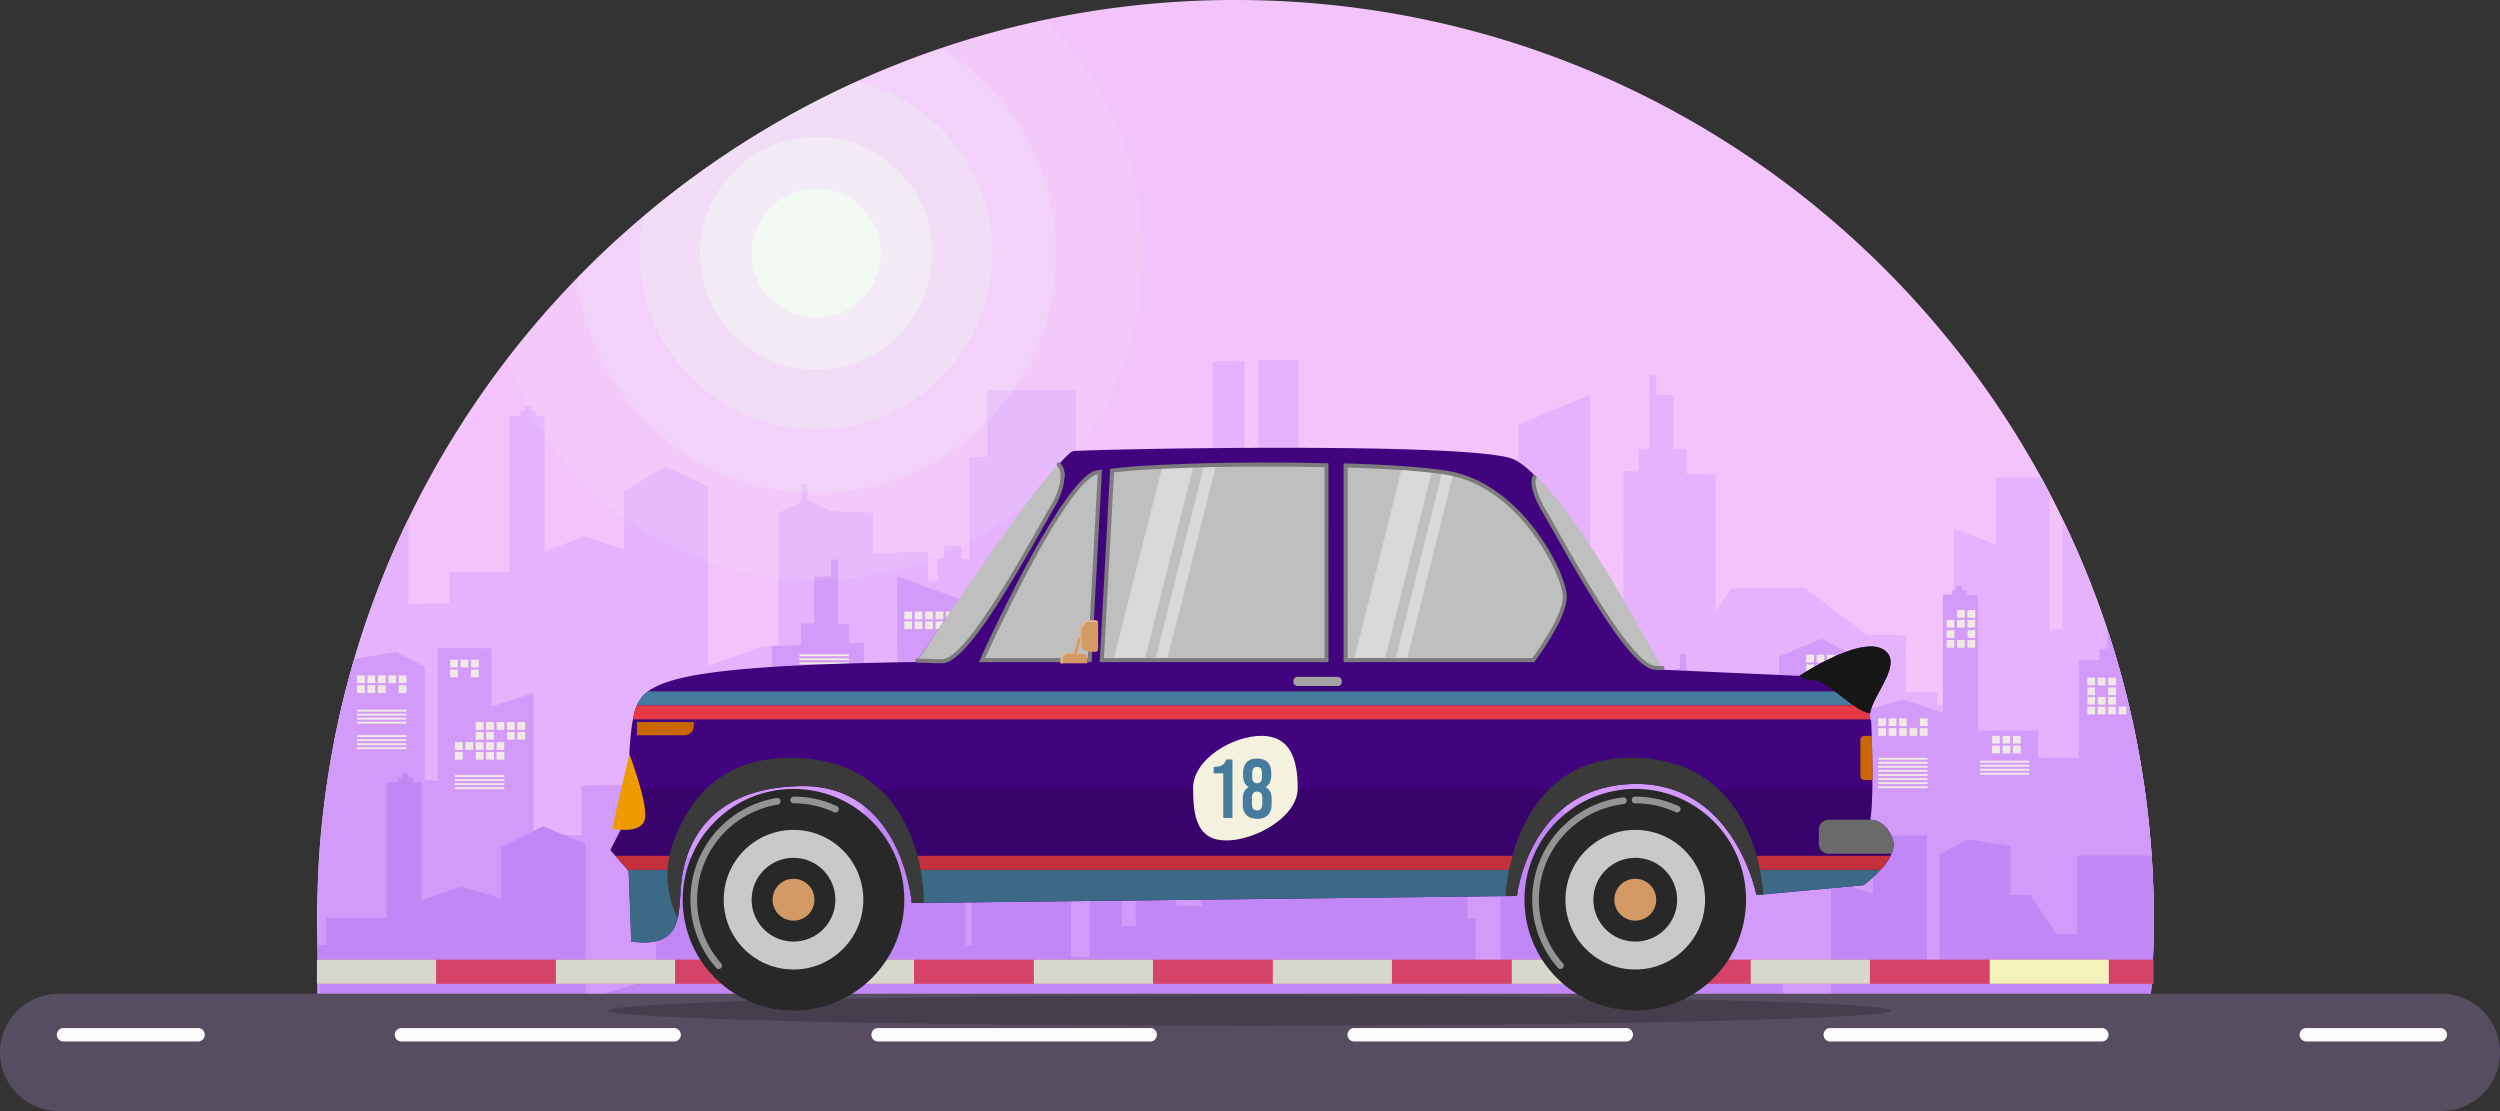 <svg xmlns="http://www.w3.org/2000/svg" viewBox="0 0 2153.93 957.2"><rect x="0" y="0" width="2153.93" height="957.2" fill="#333333" stroke="none"/><defs><style>.cls-1{fill:#f3c4fb;}.cls-2{fill:#e5b3fe;}.cls-3{fill:#d29bf9;}.cls-4{fill:#c187f4;}.cls-5{fill:#f2e9e4;}.cls-10,.cls-6,.cls-7,.cls-8,.cls-9{fill:#f2f9f3;}.cls-24,.cls-6{opacity:0.1;}.cls-16,.cls-7{opacity:0.2;}.cls-8{opacity:0.3;}.cls-9{opacity:0.5;}.cls-11{fill:#d6436a;}.cls-12{fill:#d8d7cb;}.cls-13{fill:#f4f1bb;}.cls-14{fill:#574d60;}.cls-15{fill:#fcfcfc;}.cls-17{fill:#42047e;}.cls-18{fill:#b6c5dd;}.cls-19{fill:#939393;}.cls-20{fill:#282828;}.cls-21{fill:#c9c9c9;}.cls-22{fill:#d39a66;}.cls-23{fill:#ca6702;}.cls-24{fill:#050505;}.cls-25{fill:#a3a3a3;}.cls-26{fill:#457b9d;}.cls-27{fill:#e63946;}.cls-28{fill:#7c7c7c;}.cls-29{opacity:0.15;}.cls-30{fill:#ee9b00;}.cls-31{fill:#3a3a3a;}.cls-32{fill:#bfbfbf;}.cls-33{opacity:0.4;}.cls-34{fill:#fff;}.cls-35{fill:#e8bb95;}.cls-36{fill:#161616;}.cls-37{fill:#f4f1de;}</style></defs><g id="Слой_2" data-name="Слой 2"><g id="Layer_7" data-name="Layer 7"><path class="cls-1" d="M1855.61,791.2c0,2.38,0,4.74,0,7.12,0,1.62,0,3.25-.07,4.87,0,1.09,0,2.18,0,3.27v.23c-.06,3.35-.15,6.71-.26,10.06,0,1.52-.1,3-.16,4.55,0,.41,0,.81,0,1.22-.09,2.07-.17,4.13-.27,6.18-.07,1.65-.15,3.28-.24,4.92q-.18,3.4-.39,6.79c0,.11,0,.23,0,.34-.13,2-.25,4-.39,6,0,.58-.08,1.16-.13,1.74-.12,1.71-.24,3.43-.38,5.14-.15,2-.33,4-.5,6-.12,1.36-.23,2.74-.36,4.11-.09,1-.19,2-.28,2.93-.12,1.34-.26,2.68-.39,4l-.09,1s0,.1,0,.15q-3.94,39-11.61,76.77H288.85q-7.1-35.18-11-71.4-1.6-14.73-2.65-29.61c-.1-1.54-.21-3.07-.31-4.61q-.87-13.32-1.28-26.78l-.06-1.9c-.11-3.49-.18-7-.24-10.49q-.1-6.3-.1-12.64,0-17.9.79-35.63c0-1.23.11-2.47.17-3.7a794.18,794.18,0,0,1,14.17-115.45q3.57-18,7.92-35.6,4.13-16.67,8.94-33.05A792.16,792.16,0,0,1,497.7,239.07q27.23-28,57.13-53.15a791,791,0,0,1,183-115.61q35.43-16.08,72.65-28.7A784.11,784.11,0,0,1,900.41,17a794.47,794.47,0,0,1,164-17c282.42,0,530.28,148,670.28,370.59q12.52,19.92,23.88,40.62,3.83,7,7.52,14Q1771.7,436,1777,447a784.81,784.81,0,0,1,38.61,95.19q6.15,18.5,11.38,37.41h0a788.61,788.61,0,0,1,26.8,157.52q1.38,20.29,1.71,40.86Q1855.61,784.57,1855.61,791.2Z"/><path class="cls-2" d="M1855.5,778l-1564.07-7.4c-.13-1.54-.27-3.08-.39-4.62-.09-1.12-.19-2.25-.28-3.37-.13-1.58-.24-3.17-.36-4.73-.17-2.33-.35-4.63-.5-7-.14-2-.26-3.95-.38-5.92,0-.66-.08-1.33-.13-2-.14-2.31-.26-4.61-.39-6.94,0-.12,0-.26,0-.39q-.21-3.9-.39-7.81c-.09-1.89-.17-3.76-.24-5.66-.1-2.36-.18-4.73-.27-7.11,0-.47,0-.93,0-1.41-.06-1.75-.12-3.48-.16-5.23q-.17-5.79-.26-11.58v-.26c0-1.26-.05-2.51-.05-3.76,0-1.87-.05-3.74-.07-5.61,0-2.74,0-5.45,0-8.19q0-21.42.85-42.61,3.57-18,7.92-35.6,4.13-16.67,8.94-33.05A784.87,784.87,0,0,1,352,446.64V520l34.93-.12V492.93h52V358.42h9.51v-4.65h4v-4.1H458v4.1h3.57v4.37h7.6V475.31L503.34,462l34.22,11.48v-50.3l36.11-21.33,36.6,17.5v154.2l46.45-16.27L671,556.09V441.67s19.61-8.81,19.61-9.94V416.66l5,.82V430.9l20.56,9.54,36.09,1.23v34.87l47.42-1.23v25.83l8.2-.41V481.45l5.35-.82V470l15.09-.14V482l6.77-.41v-87.9h15.68V336.26l76.52.05V469.7l10.45,7.1v43.07h5.18V439.69h85.85v91.8l15.91.54V311.12h27.56V500.86h12.12V310h34.45V480.91h22.34V473.8h13.07V448.72h13.31l31.84-14,34.45,14h25V464l22.58-11.22,26.61,11.49V366.08l62-26V494h7.13v59.06L1383.5,537l15.2-.81V405.72l13.07.55V387.12H1421V323.43H1427V340.1l14.73.27v46.49l11.41-.28v21.6l25,.82V526.56l13.78-19.68,63-.54,53.41,40.46,33.74.54v49.22h27.09v10.75h14.26V455.48l36.12,13.67V411.31l39-.1q3.83,7,7.52,14V543l10.93-1.64V447a784.81,784.81,0,0,1,38.61,95.19q6.15,18.5,11.38,37.41h0a788.61,788.61,0,0,1,26.8,157.52Q1855.17,757.41,1855.5,778Z"/><path class="cls-3" d="M1855.61,791.2c0,2.38,0,4.74,0,7.12,0,1.62,0,3.25-.07,4.87,0,1.09,0,2.18,0,3.27v.23c-.06,3.35-.15,6.71-.26,10.06,0,1.52-.1,3-.16,4.55,0,.41,0,.81,0,1.22-.09,2.07-.17,4.13-.27,6.18-.07,1.65-.15,3.28-.24,4.92q-.18,3.4-.39,6.79c0,.11,0,.23,0,.34-.13,2-.25,4-.39,6,0,.58-.08,1.16-.13,1.74-.12,1.71-.24,3.43-.38,5.14-.15,2-.33,4-.5,6-.12,1.36-.23,2.74-.36,4.11-.09,1-.19,2-.28,2.93-.12,1.34-.26,2.68-.39,4L277.83,877.23l-4.64,0,.4-61,.39-60.66c0-1.23.11-2.47.17-3.7a791.56,791.56,0,0,1,22.09-151q4.13-16.67,8.94-33.05l36.19-6.19,24.71,13v96.95L377,673V558.42l46.57.1v50.27l36.12-11.88v132H474v-9.35h27.09V676.75l33.74-.47,53.41-35.17,63,.47L665,658.69V556.51l25-.71V537l11.41.24v-40.4l14.73-.24V482.14H722V537.5h9.27v16.64l13.07-.48V667l15.2.71,6.42,14V630.41h7.13V496.63l62,22.58v85.3l26.61-10,22.58,9.75V591h24.95l34.45-12.18L975.58,591h13.31v21.8H1002V619h22.34V470.49h34.45V636.35h12.12V471.44h27.56v192l15.91-.47V583.19h85.85v69.68h5.18V615.44l10.45-6.17V493.34l76.52,0v49.92H1308V619.6l6.77.36V609.38l15.09.12v9.27l5.35.71v16.76l8.2.35V614.14l47.42,1.07v-30.3l36.09-1.07,20.56-8.29V563.88l5-.71v13.1c0,1,19.61,8.64,19.61,8.64v99.44l14.26,1.07,46.45,14.14v-134l36.6-15.21,36.11,18.54v43.72l34.22-10L1674,614.14V512.31h7.6v-3.8h3.57V505h5.46v3.56h4v4h9.51V629.46h52v23.41l34.93.11V568.74h17.82v-9.85h6.68V542.17q6.15,18.5,11.38,37.41h0A791.53,791.53,0,0,1,1855.61,791.2Z"/><path class="cls-4" d="M1855.61,791.2c0,2.38,0,4.74,0,7.12,0,1.62,0,3.25-.07,4.87,0,1.09,0,2.18,0,3.27v.23c-.06,3.35-.15,6.71-.26,10.06,0,1.52-.1,3-.16,4.55,0,.41,0,.81,0,1.22-.09,2.07-.17,4.13-.27,6.18-.07,1.65-.15,3.28-.24,4.92q-.18,3.4-.39,6.79c0,.11,0,.23,0,.34-.13,2-.25,4-.39,6,0,.58-.08,1.16-.13,1.74-.12,1.71-.24,3.43-.38,5.14-.15,2-.33,4-.5,6-.12,1.36-.23,2.74-.36,4.11-.09,1-.19,2-.28,2.93-.12,1.34-.26,2.68-.39,4l-.09,1s0,.1,0,.15l-73.5,17.8-46-11.8v70.77H288.85q-7.1-35.18-11-71.4-1.6-14.73-2.65-29.61c-.1-1.54-.21-3.07-.31-4.61q-.87-13.32-1.28-26.78l-.06-1.9,7.53,0V790.9h52V674h9.51v-4h4v-3.56h5.46V670h3.57v3.8h7.6V775.58l34.22-11.53,34.22,10V730.31l36.11-18.54L504.43,727V861l46.45-14.14,14.26-1.07V746.35s19.61-7.66,19.61-8.64v-13.1l5,.71V737l20.56,8.29,36.09,1.07v30.3l47.42-1.07V798l8.2-.35V780.92l5.35-.71v-9.27l15.09-.12V781.4l6.77-.36V704.65H744.9V654.73l76.52,0V770.71l10.45,6.17v37.43h5.18V744.63H922.9v79.78l15.91.47v-192h27.56V797.79h12.12V631.93h34.45V780.45h22.34v-6.18h13.07v-21.8h13.31l31.84-12.18L1128,752.47h25v13.25l22.58-9.75,26.61,10v-85.3l62-22.58V791.85h7.13v51.33l6.42-14,15.2-.71V715.1l13.07.48V698.94h9.27V643.58h5.94v14.49l14.73.24v40.4l11.41-.24v18.77l25,.71V820.13L1386,803l63-.47,53.41,35.17,33.74.47V881h27.09v9.35h14.26v-132l36.12,11.88V720l46.57-.1V834.39l10.93-1.43V736l24.71-13,36.19,6.19v41.94h17l23,33.68h17.58V737.11h64.11Q1855.61,763.92,1855.61,791.2Z"/><rect class="cls-5" x="1798.42" y="583.82" width="6.65" height="6.65"/><rect class="cls-5" x="1807.39" y="583.82" width="6.65" height="6.65"/><rect class="cls-5" x="1816.36" y="583.82" width="6.65" height="6.65"/><rect class="cls-5" x="1798.42" y="592.26" width="6.65" height="6.65"/><rect class="cls-5" x="1816.36" y="592.26" width="6.65" height="6.65"/><rect class="cls-5" x="1686.14" y="525.62" width="6.65" height="6.65"/><rect class="cls-5" x="1695.11" y="525.62" width="6.65" height="6.65"/><rect class="cls-5" x="1677.17" y="534.06" width="6.65" height="6.65"/><rect class="cls-5" x="1686.14" y="534.06" width="6.65" height="6.65"/><rect class="cls-5" x="1695.11" y="534.06" width="6.65" height="6.65"/><rect class="cls-5" x="307.63" y="581.94" width="6.65" height="6.65"/><rect class="cls-5" x="316.6" y="581.94" width="6.65" height="6.65"/><rect class="cls-5" x="325.57" y="581.94" width="6.65" height="6.65"/><rect class="cls-5" x="334.54" y="581.94" width="6.65" height="6.65"/><rect class="cls-5" x="343.51" y="581.94" width="6.65" height="6.65"/><rect class="cls-5" x="307.63" y="590.37" width="6.65" height="6.65"/><rect class="cls-5" x="316.6" y="590.37" width="6.65" height="6.65"/><rect class="cls-5" x="325.57" y="590.37" width="6.65" height="6.65"/><rect class="cls-5" x="343.51" y="590.37" width="6.65" height="6.65"/><rect class="cls-5" x="387.88" y="568.39" width="6.65" height="6.65"/><rect class="cls-5" x="396.85" y="568.39" width="6.65" height="6.65"/><rect class="cls-5" x="405.82" y="568.39" width="6.65" height="6.65"/><rect class="cls-5" x="387.88" y="576.83" width="6.65" height="6.65"/><rect class="cls-5" x="405.82" y="576.83" width="6.65" height="6.65"/><rect class="cls-5" x="409.92" y="622.14" width="6.65" height="6.65"/><rect class="cls-5" x="418.89" y="622.14" width="6.65" height="6.65"/><rect class="cls-5" x="427.86" y="622.14" width="6.65" height="6.65"/><rect class="cls-5" x="436.83" y="622.14" width="6.65" height="6.65"/><rect class="cls-5" x="445.8" y="622.14" width="6.65" height="6.65"/><rect class="cls-5" x="409.92" y="630.58" width="6.65" height="6.65"/><rect class="cls-5" x="418.89" y="630.58" width="6.65" height="6.65"/><rect class="cls-5" x="436.83" y="630.58" width="6.65" height="6.65"/><rect class="cls-5" x="445.8" y="630.58" width="6.65" height="6.65"/><rect class="cls-5" x="779.14" y="526.91" width="6.65" height="6.65"/><rect class="cls-5" x="788.11" y="526.91" width="6.65" height="6.65"/><rect class="cls-5" x="797.09" y="526.91" width="6.65" height="6.65"/><rect class="cls-5" x="806.06" y="526.91" width="6.65" height="6.65"/><rect class="cls-5" x="815.03" y="526.91" width="6.65" height="6.65"/><rect class="cls-5" x="779.14" y="535.35" width="6.65" height="6.65"/><rect class="cls-5" x="788.11" y="535.35" width="6.65" height="6.65"/><rect class="cls-5" x="797.09" y="535.35" width="6.65" height="6.65"/><rect class="cls-5" x="806.06" y="535.35" width="6.65" height="6.65"/><rect class="cls-5" x="815.03" y="535.35" width="6.65" height="6.65"/><rect class="cls-5" x="1618.24" y="618.89" width="6.65" height="6.65"/><rect class="cls-5" x="1627.21" y="618.89" width="6.65" height="6.65"/><rect class="cls-5" x="1636.18" y="618.89" width="6.65" height="6.65"/><rect class="cls-5" x="1654.12" y="618.89" width="6.65" height="6.65"/><rect class="cls-5" x="1618.24" y="627.32" width="6.65" height="6.65"/><rect class="cls-5" x="1627.21" y="627.32" width="6.65" height="6.65"/><rect class="cls-5" x="1636.18" y="627.32" width="6.65" height="6.65"/><rect class="cls-5" x="1645.15" y="627.32" width="6.65" height="6.65"/><rect class="cls-5" x="1654.12" y="627.32" width="6.65" height="6.65"/><rect class="cls-5" x="1716.38" y="633.98" width="6.65" height="6.65"/><rect class="cls-5" x="1725.35" y="633.98" width="6.65" height="6.65"/><rect class="cls-5" x="1734.32" y="633.98" width="6.65" height="6.65"/><rect class="cls-5" x="1716.38" y="642.41" width="6.65" height="6.65"/><rect class="cls-5" x="1725.35" y="642.41" width="6.65" height="6.65"/><rect class="cls-5" x="1734.32" y="642.41" width="6.65" height="6.65"/><rect class="cls-5" x="1798.42" y="600.46" width="6.65" height="6.65"/><rect class="cls-5" x="1807.39" y="600.46" width="6.65" height="6.65"/><rect class="cls-5" x="1816.36" y="600.46" width="6.65" height="6.65"/><rect class="cls-5" x="1798.42" y="608.89" width="6.65" height="6.65"/><rect class="cls-5" x="1807.39" y="608.89" width="6.65" height="6.65"/><rect class="cls-5" x="1816.36" y="608.89" width="6.65" height="6.65"/><rect class="cls-5" x="1825.33" y="608.89" width="6.65" height="6.65"/><rect class="cls-5" x="1677.17" y="542.97" width="6.65" height="6.65"/><rect class="cls-5" x="1695.11" y="542.97" width="6.65" height="6.65"/><rect class="cls-5" x="1677.17" y="551.4" width="6.65" height="6.65"/><rect class="cls-5" x="1686.14" y="551.4" width="6.65" height="6.65"/><rect class="cls-5" x="1695.11" y="551.4" width="6.65" height="6.65"/><rect class="cls-5" x="1556.22" y="564.12" width="6.65" height="6.65"/><rect class="cls-5" x="1565.19" y="564.12" width="6.65" height="6.65"/><rect class="cls-5" x="1574.16" y="564.12" width="6.65" height="6.65"/><rect class="cls-5" x="1556.22" y="572.55" width="6.65" height="6.65"/><rect class="cls-5" x="1565.19" y="572.55" width="6.65" height="6.65"/><rect class="cls-5" x="1574.16" y="572.55" width="6.65" height="6.65"/><rect class="cls-5" x="391.98" y="639.43" width="6.65" height="6.65"/><rect class="cls-5" x="400.95" y="639.43" width="6.65" height="6.65"/><rect class="cls-5" x="409.92" y="639.43" width="6.65" height="6.65"/><rect class="cls-5" x="418.89" y="639.43" width="6.65" height="6.65"/><rect class="cls-5" x="427.86" y="639.43" width="6.65" height="6.65"/><rect class="cls-5" x="391.98" y="647.86" width="6.65" height="6.65"/><rect class="cls-5" x="409.92" y="647.86" width="6.65" height="6.65"/><rect class="cls-5" x="418.89" y="647.86" width="6.65" height="6.65"/><rect class="cls-5" x="427.86" y="647.86" width="6.65" height="6.65"/><rect class="cls-5" x="307.63" y="611.4" width="42.53" height="1.66"/><rect class="cls-5" x="307.63" y="614.88" width="42.53" height="1.66"/><rect class="cls-5" x="307.63" y="618.35" width="42.53" height="1.66"/><rect class="cls-5" x="307.63" y="621.83" width="42.53" height="1.66"/><rect class="cls-5" x="391.98" y="667.83" width="42.53" height="1.66"/><rect class="cls-5" x="391.98" y="671.3" width="42.53" height="1.66"/><rect class="cls-5" x="391.98" y="674.78" width="42.53" height="1.66"/><rect class="cls-5" x="391.98" y="678.25" width="42.53" height="1.66"/><rect class="cls-5" x="688.76" y="563.7" width="42.53" height="1.66"/><rect class="cls-5" x="688.76" y="567.17" width="42.53" height="1.66"/><rect class="cls-5" x="688.76" y="570.65" width="42.53" height="1.66"/><rect class="cls-5" x="688.76" y="574.12" width="42.53" height="1.66"/><rect class="cls-5" x="1618.24" y="652.87" width="42.53" height="1.66"/><rect class="cls-5" x="1618.24" y="656.34" width="42.53" height="1.66"/><rect class="cls-5" x="1618.24" y="659.82" width="42.53" height="1.66"/><rect class="cls-5" x="1618.24" y="663.29" width="42.53" height="1.66"/><rect class="cls-5" x="1705.92" y="655.44" width="42.53" height="1.66"/><rect class="cls-5" x="1705.92" y="658.91" width="42.53" height="1.66"/><rect class="cls-5" x="1705.92" y="662.39" width="42.53" height="1.66"/><rect class="cls-5" x="1705.92" y="665.86" width="42.53" height="1.66"/><rect class="cls-5" x="1618.24" y="666.95" width="42.53" height="1.66"/><rect class="cls-5" x="1618.24" y="670.42" width="42.53" height="1.66"/><rect class="cls-5" x="1618.24" y="673.9" width="42.53" height="1.66"/><rect class="cls-5" x="1618.24" y="677.37" width="42.53" height="1.66"/><rect class="cls-5" x="307.63" y="633.38" width="42.53" height="1.66"/><rect class="cls-5" x="307.63" y="636.86" width="42.53" height="1.66"/><rect class="cls-5" x="307.63" y="640.33" width="42.53" height="1.66"/><rect class="cls-5" x="307.63" y="643.81" width="42.53" height="1.66"/><path class="cls-6" d="M984.92,218.18c0,155.57-126.12,281.69-281.69,281.69-123.61,0-228.62-79.61-266.55-190.35a791.38,791.38,0,0,1,61-70.45q27.23-28,57.13-53.15a791,791,0,0,1,183-115.61q35.43-16.08,72.65-28.7A784.11,784.11,0,0,1,900.41,17,280.85,280.85,0,0,1,984.92,218.18Z"/><path class="cls-7" d="M909.8,218.18c0,114.08-92.48,206.57-206.57,206.57-107,0-195.06-81.41-205.53-185.68q27.23-28,57.13-53.15a791,791,0,0,1,183-115.61q35.43-16.08,72.65-28.7A206.46,206.46,0,0,1,909.8,218.18Z"/><path class="cls-8" d="M855.06,218.18a151.84,151.84,0,1,1-300.23-32.26,791,791,0,0,1,183-115.61A151.9,151.9,0,0,1,855.06,218.18Z"/><circle class="cls-9" cx="703.23" cy="218.18" r="100.16"/><circle class="cls-10" cx="703.23" cy="218.18" r="55.64" transform="translate(375.23 877.38) rotate(-80.78)"/><rect class="cls-11" x="273.08" y="826.8" width="1582.42" height="20.82"/><rect class="cls-12" x="273.08" y="826.8" width="102.62" height="20.82"/><rect class="cls-12" x="478.97" y="826.8" width="102.62" height="20.82"/><rect class="cls-12" x="684.86" y="826.8" width="102.62" height="20.82"/><rect class="cls-12" x="890.75" y="826.8" width="102.62" height="20.82"/><rect class="cls-12" x="1096.63" y="826.8" width="102.62" height="20.82"/><rect class="cls-12" x="1302.52" y="826.8" width="102.62" height="20.82"/><rect class="cls-12" x="1508.41" y="826.8" width="102.62" height="20.82"/><rect class="cls-13" x="1714.3" y="826.8" width="102.62" height="20.82"/><path class="cls-14" d="M2153.93,906.7a50.5,50.5,0,0,1-50.5,50.5H50.5a50.5,50.5,0,0,1,0-101H2103.43A50.51,50.51,0,0,1,2153.93,906.7Z"/><path class="cls-15" d="M170.36,897.32H54.51a5.8,5.8,0,0,1,0-11.59H170.36a5.8,5.8,0,1,1,0,11.59Z"/><path class="cls-15" d="M1811.08,897.32H1576.69a5.8,5.8,0,0,1,0-11.59h234.39a5.8,5.8,0,0,1,0,11.59Zm-410.18,0H1166.51a5.8,5.8,0,0,1,0-11.59H1400.9a5.8,5.8,0,1,1,0,11.59Zm-410.18,0H756.33a5.8,5.8,0,0,1,0-11.59H990.72a5.8,5.8,0,1,1,0,11.59Zm-410.18,0H346.16a5.8,5.8,0,1,1,0-11.59H580.54a5.8,5.8,0,1,1,0,11.59Z"/><path class="cls-15" d="M2102.73,897.32H1986.87a5.8,5.8,0,0,1,0-11.59h115.86a5.8,5.8,0,0,1,0,11.59Z"/><ellipse class="cls-16" cx="1076.97" cy="870.63" rx="552.79" ry="13.06"/><path class="cls-17" d="M1629.71,735.57c-.25.58-.51,1.17-.81,1.75a53.8,53.8,0,0,1-8.64,12.07A107.62,107.62,0,0,1,1607,761.46c-1,.8-1.65,1.24-1.65,1.24l-86.26,7.91h0l-5.79.54a1.81,1.81,0,0,0-.06-.25c-.18-.92-.92-4.36-2.46-9.44-1-3.38-2.39-7.5-4.17-12.07-1.47-3.76-3.23-7.84-5.31-12.07a135.3,135.3,0,0,0-16.65-26.24c-2-2.48-4.21-4.92-6.53-7.28a98.71,98.71,0,0,0-7.92-7.29,93.82,93.82,0,0,0-10.08-7.27,89.29,89.29,0,0,0-20.89-9.55,100.92,100.92,0,0,0-34.84-4.15,109.54,109.54,0,0,0-25.52,4.15,91.21,91.21,0,0,0-21.83,9.55,90.17,90.17,0,0,0-10.3,7.27,95.41,95.41,0,0,0-7.92,7.29q-3.42,3.54-6.38,7.28a117.36,117.36,0,0,0-15.58,26.24c-1.85,4.23-3.37,8.3-4.6,12.07-1.49,4.54-2.59,8.64-3.39,12.07-.08.34-.16.68-.23,1v0a91.65,91.65,0,0,0-1.69,9.47l-9.64.11-131.92,1.54L1042,775.05l-20.37.24-45.19.52-7.51.09-45.18.52L796,777.91l-10.43.13s-.11-1.33-.42-3.68c-.4-2.9-1.1-7.36-2.33-12.81,0,0,0-.06,0-.09-.82-3.64-1.88-7.72-3.23-12.07-1.18-3.85-2.61-7.91-4.3-12.07a118,118,0,0,0-14.58-26.24,93.28,93.28,0,0,0-6-7.28,88.25,88.25,0,0,0-7.54-7.29,78.78,78.78,0,0,0-33.51-16.82,95.78,95.78,0,0,0-22.28-2.37,163.33,163.33,0,0,0-27.48,2.37c-44.65,7.95-63.88,34.44-71.9,57.63a99.15,99.15,0,0,0-3.32,12.07c-.57,2.71-1,5.3-1.31,7.73-.2,1.44-.35,2.89-.49,4.34,0,0,0,.06,0,.09-.41,4.29-.65,8.6-.94,12.81-.3,4.44-.66,8.78-1.32,12.82-.23,1.32-.48,2.62-.78,3.88a33.93,33.93,0,0,1-3.31,8.92c-5.06,9-15.22,14.08-36.64,11.26l-.4-11.26-.45-12.8-.45-12.82L542,761.55v-.09l-.4-11-.9-1-10.47-12.07-4.38-5.05L542,700.89s-.35-8.81-.39-21.2c-.06-17.78.52-42.92,3.7-59.88a57.81,57.81,0,0,1,3.36-12.07c.1-.25.21-.49.32-.72a29.06,29.06,0,0,1,9.31-11.34c19.17-14.29,70.72-23,231-25.3l.09-.13,1.5-2.2,1.5-2.2c16.09-23.58,90.78-132.49,120.89-166.8a87.53,87.53,0,0,1,7.9-8.16c.52-.45,1-.83,1.45-1.15a5.24,5.24,0,0,1,2.12-1.05c13.22-1.65,338.62-8.26,378.26,6.6,4,1.52,8.57,4.6,13.49,8.92,1.8,1.59,3.66,3.34,5.55,5.25,36.91,37.08,89.81,131.07,105.35,159.36,2.84,5.2,4.44,8.18,4.44,8.18h0l118.52,5.31h0c1-.65,53.15-35.43,72.77-22.34,11.38,7.59,3.34,22.1-4,35.72a133.2,133.2,0,0,0-6,12.06,29.42,29.42,0,0,0-2,7,11,11,0,0,0,.35,5,7.77,7.77,0,0,0,.68,1.5s.22,5,.46,12.67c.31,9.91.66,24.28.59,38,0,2.6,0,5.19-.08,7.71-.06,3.31-.14,6.52-.26,9.55-.11,2.57-.24,5-.4,7.27-.2,2.71-.44,5.18-.73,7.29-.11.87-.25,1.69-.39,2.45a.61.61,0,0,1,0,.13,15.73,15.73,0,0,1,6.34,1.31c4.22,1.76,9.58,5.84,12.94,15.22C1632.11,727,1631.5,731.29,1629.71,735.57Z"/><path class="cls-18" d="M1320.55,400.23l-.07-.07.14.1Z"/><path class="cls-19" d="M730.5,719.68a2.86,2.86,0,0,1-2.12-.93,83.64,83.64,0,0,0-14.67-12.55,2.9,2.9,0,0,1,3.23-4.81,89.72,89.72,0,0,1,15.69,13.42,2.9,2.9,0,0,1-2.13,4.87Z"/><circle class="cls-20" cx="683.67" cy="775.16" r="95.47" transform="translate(-347.88 710.47) rotate(-45)"/><path class="cls-19" d="M719.76,700.06a2.91,2.91,0,0,1-1.21-.27,82.36,82.36,0,0,0-34.88-7.66,2.9,2.9,0,0,1,0-5.79A88.17,88.17,0,0,1,721,694.53a2.9,2.9,0,0,1-1.22,5.53Z"/><path class="cls-19" d="M619.22,834.88a2.91,2.91,0,0,1-2.17-1,88.83,88.83,0,0,1,52.18-146.39,2.9,2.9,0,0,1,.94,5.72,83,83,0,0,0-48.78,136.83,2.9,2.9,0,0,1-2.17,4.82Z"/><circle class="cls-21" cx="683.67" cy="775.16" r="60.15"/><circle class="cls-20" cx="683.67" cy="775.16" r="36.09"/><circle class="cls-22" cx="683.67" cy="775.16" r="18.04"/><circle class="cls-20" cx="1408.9" cy="775.16" r="95.47" transform="translate(-135.46 1223.28) rotate(-45)"/><path class="cls-19" d="M1445,700.06a2.92,2.92,0,0,1-1.22-.27,82.32,82.32,0,0,0-34.87-7.66,2.9,2.9,0,1,1,0-5.79,88.17,88.17,0,0,1,37.31,8.19,2.9,2.9,0,0,1-1.22,5.53Z"/><path class="cls-19" d="M1344.45,834.88a2.92,2.92,0,0,1-2.18-1A88.83,88.83,0,0,1,1398.15,687a2.9,2.9,0,1,1,.69,5.75,83,83,0,0,0-52.22,137.32,2.91,2.91,0,0,1-.26,4.09A2.86,2.86,0,0,1,1344.45,834.88Z"/><circle class="cls-21" cx="1408.9" cy="775.16" r="60.15"/><circle class="cls-20" cx="1408.9" cy="775.16" r="36.09"/><circle class="cls-22" cx="1408.9" cy="775.16" r="18.04"/><path class="cls-23" d="M548.81,622.14h48.94a0,0,0,0,1,0,0v3.41a7.92,7.92,0,0,1-7.92,7.92h-41a0,0,0,0,1,0,0V622.14A0,0,0,0,1,548.81,622.14Z"/><path class="cls-24" d="M1118.06,587.18h31.8a0,0,0,0,1,0,0v1.53a9.62,9.62,0,0,1-9.62,9.62h-12.55a9.62,9.62,0,0,1-9.62-9.62v-1.53A0,0,0,0,1,1118.06,587.18Z"/><rect class="cls-25" x="1114.34" y="583.19" width="41.71" height="7.85" rx="3.39"/><path class="cls-26" d="M1619.22,595.68a133.2,133.2,0,0,0-6,12.06H548.69c.1-.25.21-.49.32-.72a29.06,29.06,0,0,1,9.31-11.34Z"/><path class="cls-27" d="M1611.54,619.81H545.33a57.81,57.81,0,0,1,3.36-12.07H1613.23a29.42,29.42,0,0,0-2,7A11,11,0,0,0,1611.54,619.81Z"/><path class="cls-26" d="M588.59,749.39h0c-.57,2.71-1,5.29-1.31,7.72-3.71,28.5,3.59,60.32-43.49,54.12l-2.15-60.81-.9-1Z"/><path class="cls-26" d="M1312.22,749.39a122.26,122.26,0,0,0-5.3,22.57L785.52,778a146.11,146.11,0,0,0-6-28.65Z"/><path class="cls-26" d="M1620.26,749.39a107.35,107.35,0,0,1-14.91,13.31l-92.08,8.45a138.83,138.83,0,0,0-6.68-21.72.06.06,0,0,1,0,0Z"/><path class="cls-27" d="M530.27,737.32h61.64a99.15,99.15,0,0,0-3.32,12.07H540.74Z"/><path class="cls-27" d="M775.22,737.32h541.61c-1.85,4.23-3.37,8.3-4.6,12.07H779.52C778.34,745.54,776.91,741.48,775.22,737.32Z"/><path class="cls-27" d="M1628.9,737.32a53.8,53.8,0,0,1-8.64,12.07H1506.58c-1.47-3.76-3.23-7.84-5.31-12.07Z"/><path class="cls-28" d="M1629.72,735.57h-54.19a8.47,8.47,0,0,1-8.46-8.47V714.71a8.46,8.46,0,0,1,8.46-8.46h35.88s0,.09,0,.13a15.69,15.69,0,0,1,6.33,1.31c4.22,1.76,9.59,5.84,13,15.22C1632.11,727,1631.5,731.29,1629.72,735.57Z"/><path class="cls-29" d="M663.81,679.69c-52.69,9.38-70,44.58-75.22,69.7h0c-.57,2.71-1,5.29-1.31,7.72-3.71,28.5,3.59,60.32-43.49,54.12l-2.15-60.81-.9-1-14.85-17.12L542,700.89s-.35-8.81-.39-21.2Z"/><path class="cls-29" d="M1378.84,679.69a91.21,91.21,0,0,0-21.83,9.55,90.17,90.17,0,0,0-10.3,7.27,95.41,95.41,0,0,0-7.92,7.29q-3.42,3.54-6.38,7.28c-10.22,12.82-16.45,26.92-20.19,38.31a122.26,122.26,0,0,0-5.3,22.57L785.52,778a146.11,146.11,0,0,0-6-28.65c-3.7-11.93-9.59-25.88-18.89-38.31a93.28,93.28,0,0,0-6-7.28,88.25,88.25,0,0,0-7.54-7.29,78.78,78.78,0,0,0-33.51-16.82Z"/><path class="cls-29" d="M1629.71,735.57c-2,4.88-5.64,9.66-9.45,13.82a107.35,107.35,0,0,1-14.91,13.31l-92.08,8.45a138.83,138.83,0,0,0-6.68-21.72,142.68,142.68,0,0,0-22-38.35c-2-2.48-4.21-4.92-6.53-7.28a98.71,98.71,0,0,0-7.92-7.29,93.82,93.82,0,0,0-10.08-7.27,89.29,89.29,0,0,0-20.89-9.55h174c-.06,3.31-.14,6.52-.26,9.55-.11,2.57-.24,5-.4,7.27-.2,2.71-.44,5.18-.73,7.29-.11.87-.25,1.69-.39,2.45a.61.61,0,0,1,0,.13,15.73,15.73,0,0,1,6.34,1.31c4.22,1.76,9.58,5.84,12.94,15.22C1632.11,727,1631.5,731.29,1629.71,735.57Z"/><path class="cls-30" d="M542.28,649.85s16.94,44.17,13.09,56.71-28,7.42-28,7.42Z"/><path class="cls-31" d="M796,777.91l-10.44.13s-3-37.7-24.88-67a91.09,91.09,0,0,0-6-7.28,86.8,86.8,0,0,0-7.54-7.29,79.84,79.84,0,0,0-10-7.27,78.81,78.81,0,0,0-23.48-9.55,95.72,95.72,0,0,0-22.28-2.37,163.33,163.33,0,0,0-27.48,2.37c-58.36,10.39-73.29,52.47-76.53,77.43-1.53,11.71-1.19,24-3.53,33.94a83.17,83.17,0,0,1-2.52-68.72C592.69,694.1,617.51,651,685.51,653,796.71,656.21,796.15,773.64,796,777.91Z"/><path class="cls-31" d="M1519.1,770.61h0l-5.85.29c-.61-3-7.39-34-28.59-59.82-2-2.48-4.21-4.92-6.52-7.28a98.86,98.86,0,0,0-7.93-7.29,93.82,93.82,0,0,0-10.08-7.27,88.91,88.91,0,0,0-20.89-9.55,100.89,100.89,0,0,0-34.83-4.15,109.63,109.63,0,0,0-25.53,4.15,91.13,91.13,0,0,0-21.82,9.55,88.44,88.44,0,0,0-10.3,7.27,94,94,0,0,0-7.93,7.29q-3.42,3.54-6.38,7.28c-21.91,27.5-25.49,60.88-25.49,60.88l-9.64.11v-.92s4.38-120.8,111.62-118.24S1519.1,770.61,1519.1,770.61Z"/><path class="cls-23" d="M1613.28,672h-6.91a3.51,3.51,0,0,1-3.51-3.51v-31a3.5,3.5,0,0,1,3.51-3.51h6.31C1613,643.89,1613.35,658.26,1613.28,672Z"/><path class="cls-32" d="M907.14,434.88C891,462.14,836.43,566,812.76,568.54c-5.49.59-10.66.22-21.82-.49l1.51-2.2c17.77-26.06,98.2-147,119.86-165.62.52-.45-.44.31,0,0C921.59,404.18,916,420,907.14,434.88Z"/><path class="cls-32" d="M1432.16,576.25a55.76,55.76,0,0,1-7.36-.28c-23.68-2.56-78.28-106.4-94.39-133.66-7-11.75-10.13-25.28-7.37-31.9C1360,442.9,1415.81,546.51,1432.16,576.25Z"/><path class="cls-28" d="M1429.49,577.29a34.39,34.39,0,0,1-4.09-.21c-19.34-2.09-54.48-61.67-85.91-117.36-3.94-7-7.34-13-9.78-17.14-6.08-10.27-12.62-24.2-9.28-32.22a1.74,1.74,0,1,1,3.21,1.34c-2.14,5.15,1.16,15.76,9.06,29.11,2.46,4.17,5.87,10.21,9.82,17.2,20.8,36.86,64.07,113.54,83.26,115.62a44.38,44.38,0,0,0,6.08.16h.48a1.74,1.74,0,0,1,0,3.48h-.45Z"/><path class="cls-28" d="M811,571.48c-3.06,0-8.85-.21-15.44-.46-2.54-.1-4.56-.18-5.35-.19a1.74,1.74,0,0,1,0-3.47h0c.8,0,2.85.09,5.42.19,5.74.21,15.36.58,16.89.41,19.18-2.07,62.45-78.75,83.25-115.6,3.95-7,7.36-13,9.82-17.21,7-11.78,11.24-27.61,5.41-33.72a1.74,1.74,0,1,1,2.51-2.4c7.92,8.31,1.39,27.21-4.92,37.89-2.45,4.14-5.85,10.17-9.79,17.15-31.43,55.68-66.57,115.26-85.91,117.35C812.56,571.46,811.9,571.48,811,571.48Z"/><path class="cls-32" d="M947.6,406.61l-8.72,162.13H846.06s65.8-146.46,96.63-161A21.36,21.36,0,0,1,947.6,406.61Z"/><path class="cls-28" d="M940.52,570.48H843.38l1.1-2.45c2.7-6,66.42-147.22,97.46-161.91a15.11,15.11,0,0,1,4.1-1l1.26-.2,2.15-.38ZM848.76,567h88.47l8.52-158.33a9.15,9.15,0,0,0-2.32.59C915.69,422.39,857.54,547.79,848.76,567Z"/><path class="cls-32" d="M1142.84,400.83V568.74H949.3l8.8-163.26c10.42-1.33,25.23-2.43,42.74-3.27l5.38-.26c6.89-.31,14.16-.58,21.69-.8,3-.09,6-.17,9.11-.24q5.06-.14,10.25-.24c1,0,2,0,3-.06,4.88-.09,9.84-.16,14.85-.22q8.27-.11,16.68-.14C1102.22,400.16,1123,400.34,1142.84,400.83Z"/><path class="cls-28" d="M1144.57,570.48H947.47l9-166.55,1.44-.18c10.21-1.29,24.64-2.4,42.88-3.28l5.39-.25c6.81-.31,14.12-.58,21.71-.8q4.5-.15,9.12-.25,5.05-.14,10.25-.24l3-.06q7.35-.14,14.87-.22c5.53-.07,11.14-.11,16.69-.14,21-.1,41.5.1,61.05.58l1.69,0ZM951.14,567h190V402.53c-19-.45-38.94-.64-59.26-.54-5.53,0-11.14.07-16.66.14q-7.52.08-14.84.22l-3,0c-3.46.07-6.86.16-10.23.25q-4.62.11-9.1.24c-7.58.22-14.87.49-21.67.8l-5.36.25c-17.32.84-31.16,1.87-41.19,3.08Z"/><path class="cls-32" d="M1348.21,514.23c0,18.58-27.16,54.51-27.16,54.51H1159.36V401c17.18.51,33.49,1.24,48,2.23l.5,0c9.33.65,17.91,1.42,25.46,2.3q4.62.54,8.69,1.12c2.2.33,4.28.65,6.23,1,.74.13,1.48.26,2.21.43l1.22.25a91.2,91.2,0,0,1,12.77,3.78,101.52,101.52,0,0,1,15.29,7.27C1323.34,444.67,1348.21,499,1348.21,514.23Z"/><path class="cls-28" d="M1321.91,570.48H1157.62V399.22l1.79.06c18,.53,34.13,1.28,48,2.23l.5,0c9.54.66,18.13,1.44,25.54,2.3,3.25.38,6.11.75,8.74,1.13s4.58.7,6.28,1c.76.13,1.52.27,2.28.44l.68.14.52.11a93,93,0,0,1,13,3.85,103.87,103.87,0,0,1,15.55,7.4c43.16,25,69.37,79.15,69.37,96.31,0,18.95-26.39,54.07-27.51,55.56ZM1161.1,567h159.08c3.71-5,26.29-36.37,26.29-52.77,0-7.24-6-24.24-17.62-42.72-9.7-15.48-26.24-36.83-50-50.58a98.85,98.85,0,0,0-15-7.15,88.09,88.09,0,0,0-12.53-3.71l-.53-.11-.66-.14c-.74-.16-1.45-.3-2.16-.42-1.69-.3-3.6-.61-6.2-1s-5.41-.74-8.63-1.12c-7.36-.85-15.9-1.62-25.38-2.28l-.5,0c-13.41-.91-28.92-1.64-46.12-2.16Z"/><g class="cls-33"><path class="cls-34" d="M1027.91,403.06,986.68,566.67H959.87l41-162.58,5.38-.25C1013.11,403.54,1020.38,403.28,1027.91,403.06Z"/><path class="cls-34" d="M1047.27,402.59l-41.35,164.08H995.75L1037,402.83Q1042.08,402.7,1047.27,402.59Z"/></g><g class="cls-33"><path class="cls-34" d="M1233.3,407.37l-39.7,159.3h-26.51l40.25-161.57.5,0C1217.17,405.77,1225.75,406.51,1233.3,407.37Z"/><path class="cls-34" d="M1251.65,410.11l-39,156.56h-10.07L1242,408.47c2.2.32,4.28.63,6.23,1,.74.13,1.48.26,2.21.42Z"/></g><rect class="cls-22" x="926.04" y="548.5" width="2.79" height="20.05" rx="1.33" transform="translate(196.01 -239.66) rotate(16.44)"/><path class="cls-35" d="M931.25,549.88a1.57,1.57,0,0,0-.48-.25,1.4,1.4,0,0,0-1.73.94l-4.89,16.55a1.39,1.39,0,0,0,0,.73,1.39,1.39,0,0,1-.47-1.48l4.89-16.56a1.39,1.39,0,0,1,1.73-.93A1.35,1.35,0,0,1,931.25,549.88Z"/><path class="cls-22" d="M917.87,563h14.69a4.08,4.08,0,0,1,4.08,4.08v4.45a0,0,0,0,1,0,0H913.79a0,0,0,0,1,0,0V567A4.08,4.08,0,0,1,917.87,563Z"/><path class="cls-35" d="M934,563.46a2.55,2.55,0,0,0-.39,0H920.24a4.72,4.72,0,0,0-4.73,4.72v3.33h-1.72v-4.41a4.13,4.13,0,0,1,4.13-4.13h14A4.45,4.45,0,0,1,934,563.46Z"/><path class="cls-22" d="M938.75,534.46h5.08a2.3,2.3,0,0,1,2.3,2.3v22.52a2.3,2.3,0,0,1-2.3,2.3H938.7a7.85,7.85,0,0,1-7.85-7.85V542.35A7.89,7.89,0,0,1,938.75,534.46Z"/><path class="cls-35" d="M946.08,536.49a2.72,2.72,0,0,0-1.75-.66h-4.72a7.9,7.9,0,0,0-7.89,7.89v11.34a7.57,7.57,0,0,0,.77,3.36,7.81,7.81,0,0,1-1.59-4.73V542.34a7.88,7.88,0,0,1,7.88-7.89h4.71A2.64,2.64,0,0,1,946.08,536.49Z"/><path class="cls-36" d="M1612.58,609.43c-.26.71-.49,1.41-.68,2.1a21.9,21.9,0,0,0-.71,3.25c-15.15-2.55-36-28.28-48.79-28.56-6.05-.14-9.72-1.84-11.94-3.92.14-.09,1.33-.89,3.33-2.14l2.27-1.41c14.15-8.66,51.3-29.38,67.17-18.79C1638.63,570.23,1618.47,593.18,1612.58,609.43Z"/><path class="cls-37" d="M1118.06,679.05c0,24.89-36.67,45.07-61.56,45.07s-28.59-20.18-28.59-45.07,34-45.07,58.88-45.07S1118.06,654.16,1118.06,679.05Z"/><path class="cls-26" d="M1053.92,666.26h-8.27v-5.62a21,21,0,0,0,5.43-.57,6.89,6.89,0,0,0,3.28-1.91,11.93,11.93,0,0,0,2.16-3.85h5.32v50.4h-7.92Z"/><path class="cls-26" d="M1073.9,702.22q-3.2-3.19-3.2-9.25v-4.46a14.59,14.59,0,0,1,1.22-6.3,8.73,8.73,0,0,1,4-4v-.14a8.47,8.47,0,0,1-3.71-3.78,14,14,0,0,1-1.19-6.16V666q0-6,3.13-9.25t9-3.2q5.84,0,9,3.2t3.13,9.25v2.09q0,7.2-4.9,9.94v.14a8.66,8.66,0,0,1,4,4,14.44,14.44,0,0,1,1.23,6.3V693q0,6-3.21,9.25t-9.18,3.21Q1077.11,705.43,1073.9,702.22Zm13.65-9.68v-4.83q0-5.69-4.47-5.68t-4.46,5.68v4.83q0,5.69,4.46,5.69T1087.55,692.54Zm-.29-22.75v-4q0-5-4.18-5t-4.17,5v4q0,5,4.17,5T1087.26,669.79Z"/></g></g></svg>